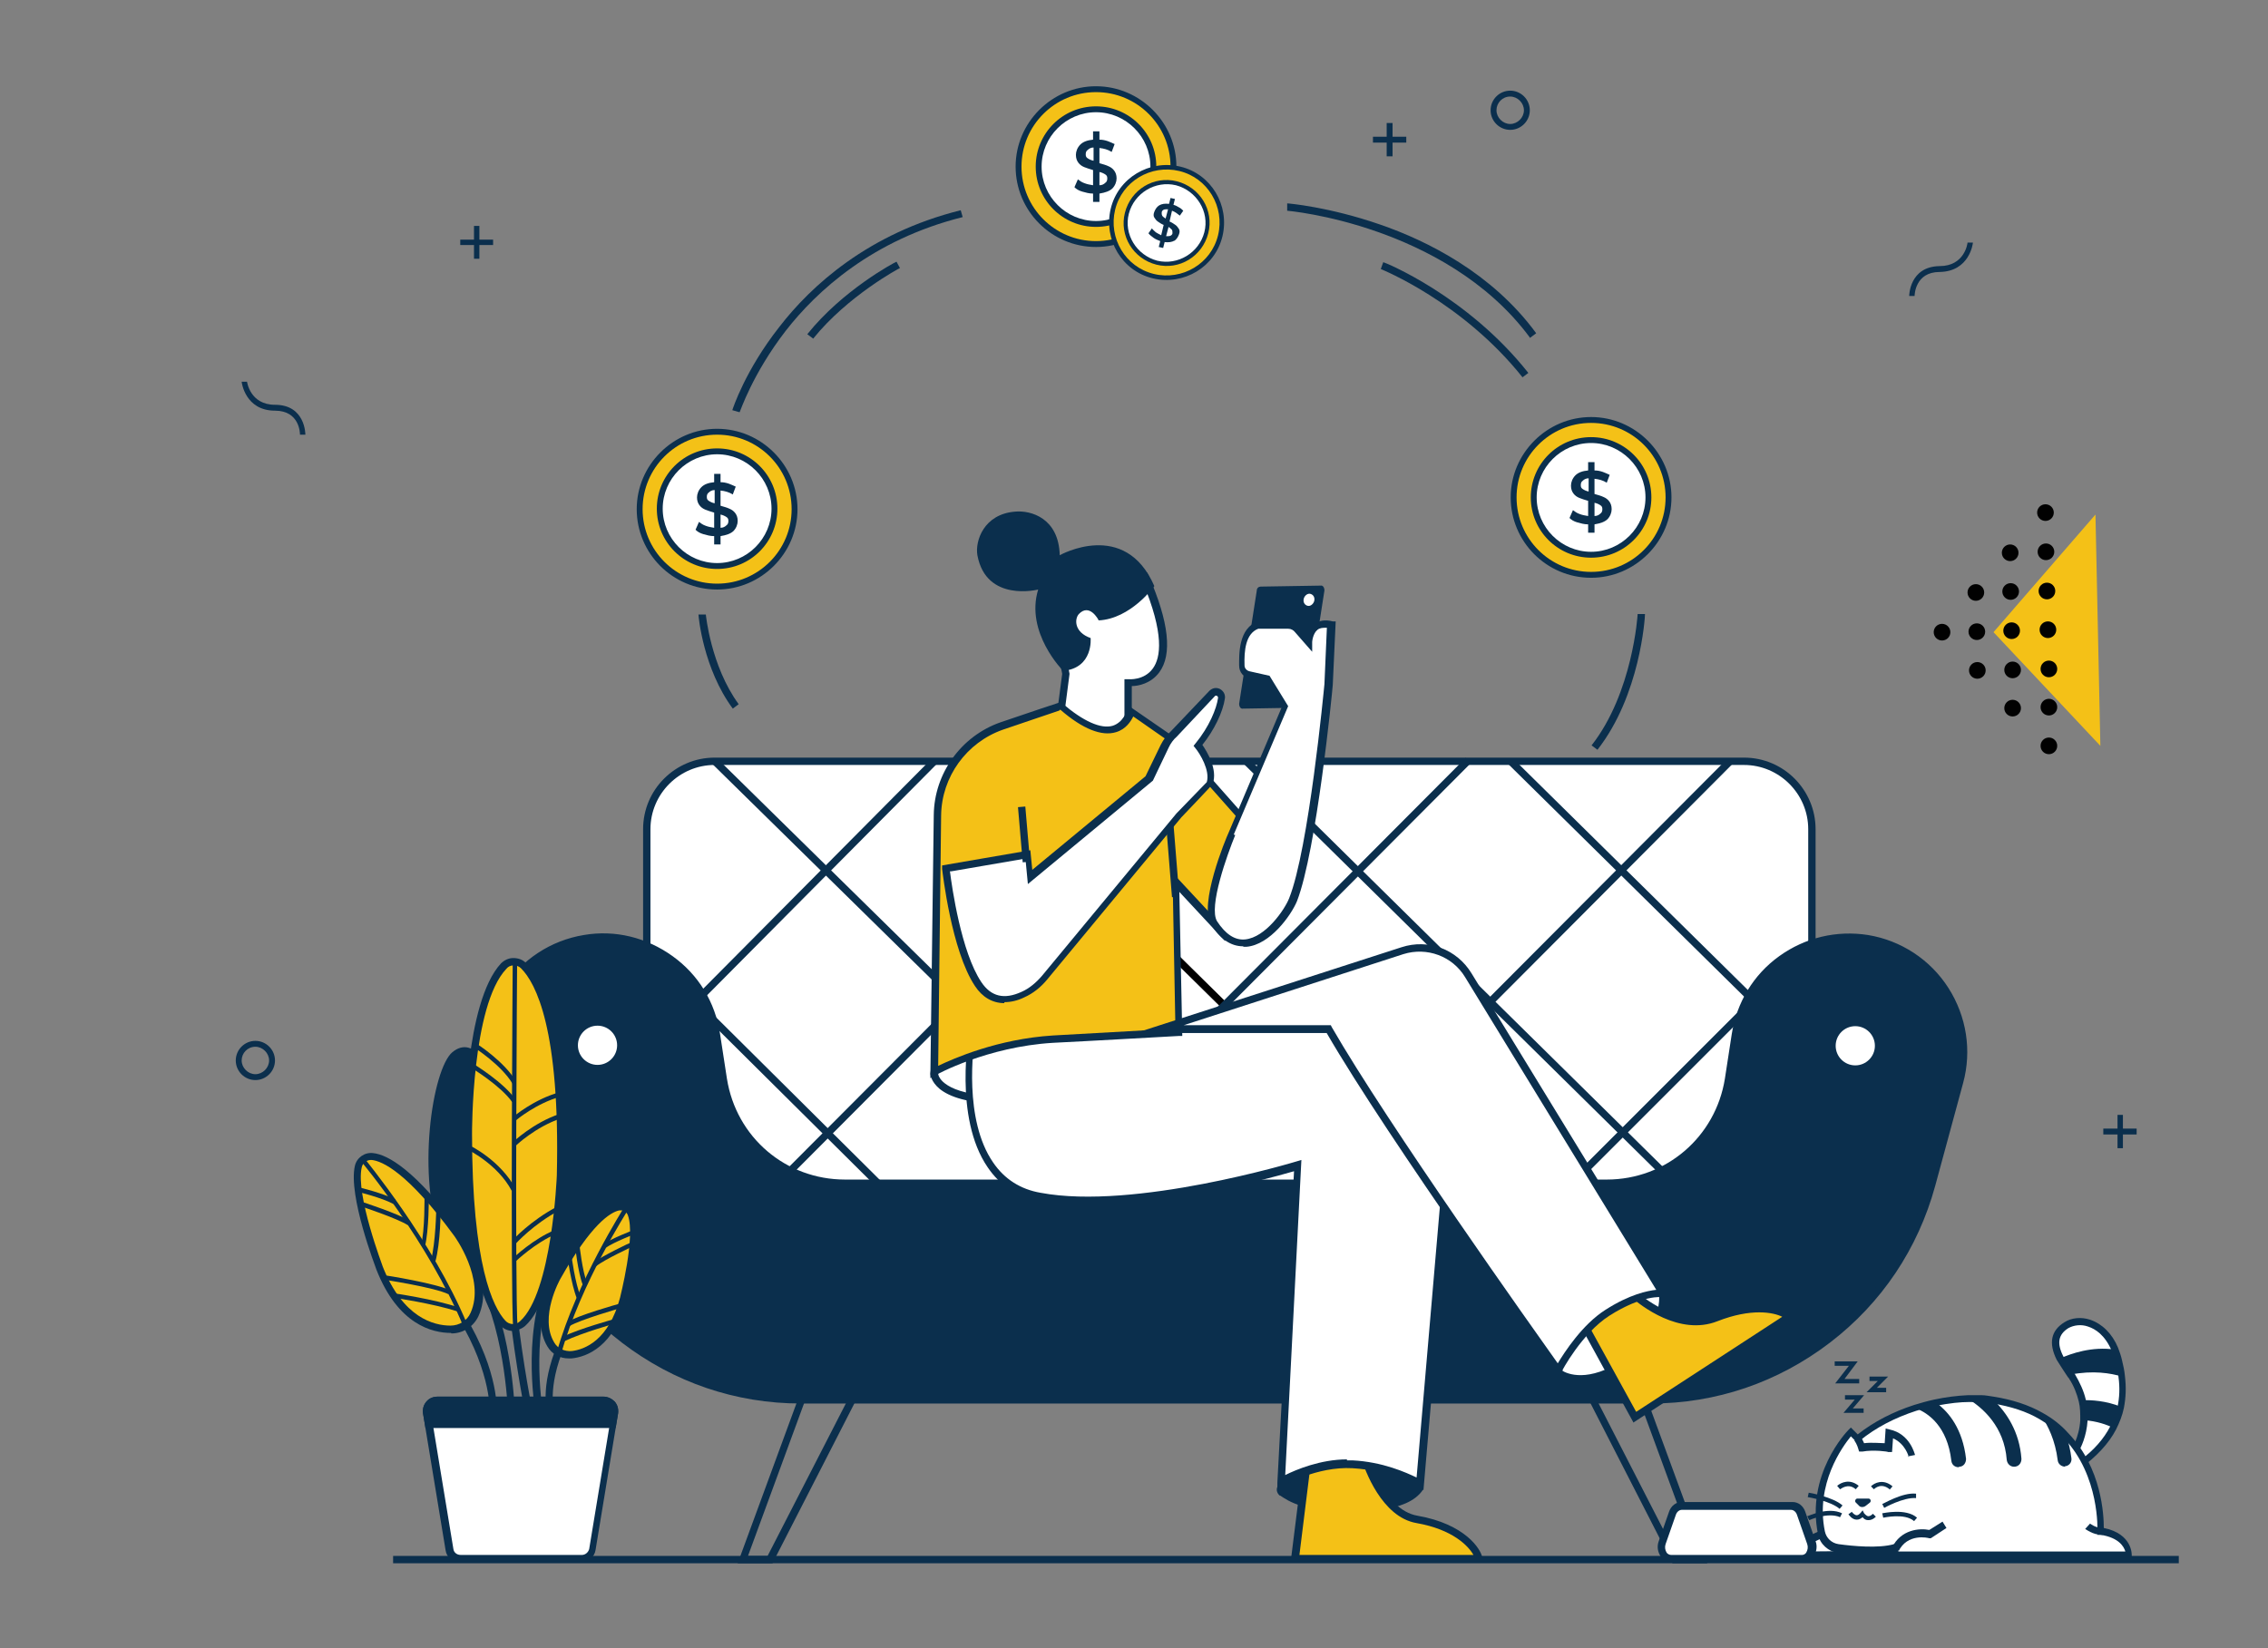 <?xml version="1.0" encoding="UTF-8"?> <svg xmlns="http://www.w3.org/2000/svg" id="Layer_1" data-name="Layer 1" viewBox="0 0 462.7 336.3"><rect x="0" y="0" width="462.7" height="336.3" fill="#808080" stroke="none"/><g id="Enviroment"><polygon points="324.5 251 321.7 251 321.7 248.2 320.6 248.2 320.6 251 317.8 251 317.8 252.1 320.6 252.1 320.6 254.9 321.7 254.9 321.7 252.1 324.5 252.1 324.5 251" style="fill: #0b2f4d;"></polygon><polygon points="132.9 221.8 132.9 219 131.8 219 131.8 221.8 129 221.8 129 223 131.8 223 131.8 225.8 132.9 225.8 132.9 223 135.7 223 135.7 221.8 132.9 221.8" style="fill: #0b2f4d;"></polygon><polygon points="100.6 48.9 97.8 48.9 97.8 46.1 96.7 46.1 96.7 48.9 93.9 48.9 93.9 50 96.7 50 96.7 52.8 97.8 52.8 97.8 50 100.6 50 100.6 48.9" style="fill: #0b2f4d;"></polygon><path d="m150.7,241.6c-2.2,0-4-1.8-4-4s1.8-4,4-4,4,1.8,4,4-1.8,4-4,4Zm0-6.8c-1.6,0-2.8,1.3-2.8,2.8s1.3,2.8,2.8,2.8,2.8-1.3,2.8-2.8-1.3-2.8-2.8-2.8Z" style="fill: #0b2f4d;"></path><polygon points="286.9 27.9 284.1 27.9 284.1 25.1 282.9 25.1 282.9 27.9 280.1 27.9 280.1 29.1 282.9 29.1 282.9 31.9 284.1 31.9 284.1 29.1 286.9 29.1 286.9 27.9" style="fill: #0b2f4d;"></polygon><polygon points="435.9 230.3 433.1 230.3 433.1 227.5 432 227.5 432 230.3 429.1 230.3 429.1 231.5 432 231.5 432 234.3 433.1 234.3 433.1 231.5 435.9 231.5 435.9 230.3" style="fill: #0b2f4d;"></polygon><path d="m308.1,26.5c-2.2,0-4-1.8-4-4s1.8-4,4-4,4,1.8,4,4-1.8,4-4,4Zm0-6.8c-1.6,0-2.8,1.3-2.8,2.8s1.3,2.8,2.8,2.8,2.8-1.3,2.8-2.8-1.3-2.8-2.8-2.8Z" style="fill: #0b2f4d;"></path><path d="m52.1,220.4c-2.2,0-4-1.8-4-4s1.8-4,4-4,4,1.8,4,4-1.8,4-4,4Zm0-6.8c-1.6,0-2.8,1.3-2.8,2.8s1.3,2.8,2.8,2.8,2.8-1.3,2.8-2.8-1.3-2.8-2.8-2.8Z" style="fill: #0b2f4d;"></path><path d="m389.5,60.4c0,0,0-6,6.2-6.1,5.1,0,5.7-4.6,5.7-4.8h1.1c0,.2-.7,5.9-6.8,6-5,0-5.1,4.7-5.1,4.9h-1.1Z" style="fill: #0b2f4d;"></path><path d="m62.3,88.7h-1.1s.6,0,.6,0h-.6c0-.2,0-4.9-5.1-4.9-6.1,0-6.8-5.8-6.8-5.9h1.1c0,0,.6,4.7,5.7,4.7,6.2,0,6.2,6,6.2,6.1Z" style="fill: #0b2f4d;"></path></g><g id="Element"><polygon points="428.5 152.2 427.5 105 406.7 129 428.5 152.2" style="fill: #f4c117;"></polygon><g><circle cx="410.6" cy="144.5" r="1.7" style="fill: #010101;"></circle><circle cx="410.6" cy="136.7" r="1.7" style="fill: #010101;"></circle><circle cx="410.4" cy="128.7" r="1.7" style="fill: #010101;"></circle><circle cx="410.2" cy="120.7" r="1.7" style="fill: #010101;"></circle><circle cx="403.4" cy="136.8" r="1.7" style="fill: #010101;"></circle><circle cx="403.3" cy="128.9" r="1.7" style="fill: #010101;"></circle><circle cx="396.2" cy="129" r="1.7" style="fill: #010101;"></circle><circle cx="403.1" cy="120.9" r="1.7" style="fill: #010101;"></circle><circle cx="410.1" cy="112.8" r="1.7" style="fill: #010101;"></circle><circle cx="418" cy="144.3" r="1.7" style="fill: #010101;"></circle><circle cx="418" cy="152.2" r="1.7" style="fill: #010101;"></circle><circle cx="418" cy="136.5" r="1.7" style="fill: #010101;"></circle><circle cx="417.8" cy="128.5" r="1.7" style="fill: #010101;"></circle><circle cx="417.6" cy="120.6" r="1.7" style="fill: #010101;"></circle><circle cx="417.4" cy="112.6" r="1.7" style="fill: #010101;"></circle><circle cx="417.3" cy="104.6" r="1.7" style="fill: #010101;"></circle></g></g><g id="Coin"><g><circle cx="223.6" cy="34" r="15.8" style="fill: #f4c117;"></circle><path d="m223.6,50.4c-9.1,0-16.4-7.4-16.4-16.4s7.4-16.4,16.4-16.4,16.4,7.4,16.4,16.4-7.4,16.4-16.4,16.4Zm0-31.6c-8.4,0-15.2,6.8-15.2,15.2s6.8,15.2,15.2,15.2,15.2-6.8,15.2-15.2-6.8-15.2-15.2-15.2Z" style="fill: #0b2f4d;"></path></g><g><circle cx="223.6" cy="34" r="11.7" style="fill: #fff;"></circle><path d="m223.6,46.3c-6.8,0-12.3-5.5-12.3-12.3s5.5-12.3,12.3-12.3,12.3,5.5,12.3,12.3-5.5,12.3-12.3,12.3Zm0-23.4c-6.1,0-11.1,5-11.1,11.1s5,11.1,11.1,11.1,11.1-5,11.1-11.1-5-11.1-11.1-11.1Z" style="fill: #0b2f4d;"></path></g><path d="m227,38.4c-.6.6-1.5.9-2.7,1.1v1.7h-1.3v-1.7c-.8,0-1.5-.2-2.2-.4-.7-.2-1.2-.5-1.6-.9l.7-1.6c.4.3.8.6,1.4.8.5.2,1.1.3,1.7.4v-3.1c-.7-.2-1.3-.4-1.8-.6-.5-.2-.9-.5-1.2-.9-.3-.4-.5-.9-.5-1.6s.3-1.5.9-2.1c.6-.6,1.5-.9,2.6-1v-1.7h1.3v1.7c.6,0,1.1.1,1.7.3.5.2,1,.4,1.4.6l-.6,1.6c-.8-.5-1.6-.7-2.5-.8v3.1c.7.2,1.4.4,1.8.6.5.2.9.5,1.2.9.3.4.5.9.5,1.6s-.3,1.5-.9,2.1Zm-5.1-6.1c.3.2.7.4,1.2.5v-2.7c-.5,0-.9.2-1.2.5-.3.2-.4.5-.4.9s.1.6.4.8Zm3.6,5c.3-.2.4-.5.4-.9s-.1-.6-.4-.8c-.3-.2-.7-.4-1.2-.5v2.7c.5,0,.9-.2,1.2-.5Z" style="fill: #0b2f4d;"></path></g><g id="Coin-2" data-name="Coin"><g><circle cx="146.3" cy="103.8" r="15.8" style="fill: #f4c117;"></circle><path d="m146.3,120.3c-9.1,0-16.4-7.4-16.4-16.4s7.4-16.4,16.4-16.4,16.4,7.4,16.4,16.4-7.4,16.4-16.4,16.4Zm0-31.6c-8.4,0-15.2,6.8-15.2,15.2s6.8,15.2,15.2,15.2,15.2-6.8,15.2-15.2-6.8-15.2-15.2-15.2Z" style="fill: #0b2f4d;"></path></g><g><circle cx="146.3" cy="103.8" r="11.7" style="fill: #fff;"></circle><path d="m146.3,116.1c-6.8,0-12.3-5.5-12.3-12.3s5.5-12.3,12.3-12.3,12.3,5.5,12.3,12.3-5.5,12.3-12.3,12.3Zm0-23.4c-6.1,0-11.1,5-11.1,11.1s5,11.1,11.1,11.1,11.1-5,11.1-11.1-5-11.1-11.1-11.1Z" style="fill: #0b2f4d;"></path></g><path d="m149.7,108.3c-.6.6-1.5.9-2.7,1.1v1.7h-1.3v-1.7c-.8,0-1.5-.2-2.2-.4-.7-.2-1.2-.5-1.6-.9l.7-1.6c.4.3.8.6,1.4.8.5.2,1.1.3,1.7.4v-3.1c-.7-.2-1.3-.4-1.8-.6-.5-.2-.9-.5-1.2-.9-.3-.4-.5-.9-.5-1.6s.3-1.5.9-2.1c.6-.6,1.5-.9,2.6-1v-1.7h1.3v1.7c.6,0,1.1.1,1.7.3.5.2,1,.4,1.4.6l-.6,1.6c-.8-.5-1.6-.7-2.5-.8v3.1c.7.2,1.4.4,1.8.6.5.2.9.5,1.2.9.3.4.5.9.5,1.6s-.3,1.5-.9,2.1Zm-5.1-6.1c.3.2.7.4,1.2.5v-2.7c-.5,0-.9.2-1.2.5-.3.2-.4.5-.4.9s.1.6.4.8Zm3.6,5c.3-.2.4-.5.4-.9s-.1-.6-.4-.8c-.3-.2-.7-.4-1.2-.5v2.7c.5,0,.9-.2,1.2-.5Z" style="fill: #0b2f4d;"></path></g><g id="Coin-3" data-name="Coin"><g><circle cx="324.6" cy="101.5" r="15.8" style="fill: #f4c117;"></circle><path d="m324.6,117.9c-9.1,0-16.4-7.4-16.4-16.4s7.4-16.4,16.4-16.4,16.4,7.4,16.4,16.4-7.4,16.4-16.4,16.4Zm0-31.6c-8.4,0-15.2,6.8-15.2,15.2s6.8,15.2,15.2,15.2,15.2-6.8,15.2-15.2-6.8-15.2-15.2-15.2Z" style="fill: #0b2f4d;"></path></g><g><circle cx="324.6" cy="101.5" r="11.7" style="fill: #fff;"></circle><path d="m324.6,113.8c-6.8,0-12.3-5.5-12.3-12.3s5.5-12.3,12.3-12.3,12.3,5.5,12.3,12.3-5.5,12.3-12.3,12.3Zm0-23.4c-6.1,0-11.1,5-11.1,11.1s5,11.1,11.1,11.1,11.1-5,11.1-11.1-5-11.1-11.1-11.1Z" style="fill: #0b2f4d;"></path></g><path d="m328,105.9c-.6.6-1.5.9-2.7,1.1v1.7h-1.3v-1.7c-.8,0-1.5-.2-2.2-.4-.7-.2-1.2-.5-1.6-.9l.7-1.6c.4.3.8.6,1.4.8.5.2,1.1.3,1.7.4v-3.1c-.7-.2-1.3-.4-1.8-.6-.5-.2-.9-.5-1.2-.9-.3-.4-.5-.9-.5-1.6s.3-1.5.9-2.1c.6-.6,1.5-.9,2.6-1v-1.7h1.3v1.7c.6,0,1.1.1,1.7.3.5.2,1,.4,1.4.6l-.6,1.6c-.8-.5-1.6-.7-2.5-.8v3.1c.7.2,1.4.4,1.8.6.5.2.9.5,1.2.9.3.4.5.9.5,1.6s-.3,1.5-.9,2.1Zm-5.1-6.1c.3.2.7.4,1.2.5v-2.7c-.5,0-.9.2-1.2.5-.3.2-.4.5-.4.9s.1.6.4.8Zm3.6,5c.3-.2.4-.5.4-.9s-.1-.6-.4-.8c-.3-.2-.7-.4-1.2-.5v2.7c.5,0,.9-.2,1.2-.5Z" style="fill: #0b2f4d;"></path></g><g id="Coin-4" data-name="Coin"><g><circle cx="238" cy="45.4" r="11.3" style="fill: #f4c117;"></circle><path d="m235.2,56.8c-6.3-1.5-10.1-7.9-8.6-14.2s7.9-10.1,14.2-8.6c6.3,1.5,10.1,7.9,8.6,14.2s-7.9,10.1-14.2,8.6Zm5.4-21.9c-5.8-1.4-11.7,2.1-13.1,7.9s2.1,11.7,7.9,13.1,11.7-2.1,13.1-7.9-2.1-11.7-7.9-13.1Z" style="fill: #0b2f4d;"></path></g><g><circle cx="238" cy="45.4" r="8.3" style="fill: #fff;"></circle><path d="m235.9,54c-4.7-1.2-7.6-5.9-6.4-10.6s5.9-7.6,10.6-6.4,7.6,5.9,6.4,10.6-5.9,7.6-10.6,6.4Zm4-16.2c-4.2-1-8.5,1.6-9.6,5.8s1.6,8.5,5.8,9.6c4.2,1,8.5-1.6,9.6-5.8s-1.6-8.5-5.8-9.6Z" style="fill: #0b2f4d;"></path></g><path d="m239.6,49.1c-.5.3-1.2.4-2,.3l-.3,1.2-.9-.2.3-1.2c-.5-.2-1-.4-1.4-.7-.4-.3-.8-.6-1-.9l.7-1c.2.3.5.5.8.8.3.2.7.4,1.1.6l.5-2.1c-.5-.2-.9-.5-1.2-.7-.3-.2-.5-.5-.7-.8-.2-.3-.2-.7,0-1.2s.5-1,1-1.3c.5-.3,1.2-.4,2-.3l.3-1.2.9.2-.3,1.2c.4.1.8.3,1.1.5.4.2.6.4.9.7l-.7,1c-.5-.4-1-.8-1.6-1l-.5,2.2c.5.2.9.5,1.2.7.3.2.5.5.7.8.2.3.2.7,0,1.2s-.5,1-1,1.3Zm-2.5-5.1c.1.2.4.4.7.6l.5-1.9c-.4,0-.7,0-.9.1-.2.1-.4.3-.4.6s0,.4.1.6Zm1.7,4.1c.2-.1.4-.3.4-.5s0-.5-.1-.7c-.2-.2-.4-.4-.7-.6l-.5,1.9c.4,0,.7,0,.9-.1Z" style="fill: #0b2f4d;"></path></g><g id="Sofa"><path d="m157.5,319h-7l13.7-37.3h12.5l-19.1,37.3Zm-4.9-1.5h4l17.6-34.3h-9l-12.6,34.3Z" style="fill: #0b2f4d;"></path><path d="m348.2,319h-7l-.2-.4-18.9-36.9h12.5l13.7,37.3Zm-6.1-1.5h4l-12.6-34.3h-9l17.6,34.3Z" style="fill: #0b2f4d;"></path><g><path d="m132,245.8v-76.6c0-7.7,6.2-13.9,13.9-13.9h210c7.7,0,13.9,6.2,13.9,13.9v76.6h-237.7Z" style="fill: #fff;"></path><path d="m370.4,246.6h-239.2v-77.4c0-8.1,6.6-14.6,14.6-14.6h210c8.1,0,14.6,6.6,14.6,14.6v77.4Zm-237.7-1.5h236.2v-75.9c0-7.2-5.9-13.1-13.1-13.1h-210c-7.2,0-13.1,5.9-13.1,13.1v75.9Z" style="fill: #0b2f4d;"></path></g><rect x="191.1" y="136.2" width="1.5" height="129" transform="translate(-85.8 196.7) rotate(-45.5)" style="fill: #0b2f4d;"></rect><rect x="157.1" y="184.2" width="1.5" height="72.4" transform="translate(-109.8 177) rotate(-45.2)" style="fill: #0b2f4d;"></rect><rect x="244.3" y="136" width="1.5" height="129.2" transform="translate(-69.9 234.1) rotate(-45.4)" style="fill: #010101;"></rect><rect x="299.4" y="136.3" width="1.5" height="128.8" transform="translate(-53.6 273.3) rotate(-45.4)" style="fill: #0b2f4d;"></rect><rect x="338.2" y="142.3" width="1.5" height="86.8" transform="translate(-31.2 296.7) rotate(-45.4)" style="fill: #0b2f4d;"></rect><rect x="243.9" y="200" width="127.7" height="1.5" transform="translate(-51.7 277) rotate(-45.1)" style="fill: #0b2f4d;"></rect><rect x="190.3" y="199.8" width="128.2" height="1.5" transform="translate(-67.3 239.2) rotate(-45.1)" style="fill: #0b2f4d;"></rect><rect x="135.5" y="200" width="127.7" height="1.5" transform="translate(-83.6 200.2) rotate(-45.1)" style="fill: #0b2f4d;"></rect><rect x="119.9" y="184.2" width="83" height="1.5" transform="translate(-83.5 168.9) rotate(-45.2)" style="fill: #0b2f4d;"></rect><rect x="305" y="218.4" width="76" height="1.5" transform="translate(-54.5 306.7) rotate(-45)" style="fill: #0b2f4d;"></rect><g><path d="m380.9,191.5h0c-12.9-2.1-25,6.7-27,19.5l-1.4,9.1c-1.9,12.2-12.4,21.3-24.8,21.3h-155.4c-12.4,0-22.9-9-24.8-21.3l-1.4-9.1c-2-12.9-14.1-21.6-27-19.5h0c-13.7,2.3-22.5,15.9-18.8,29.3l5.7,21c7,25.8,30.5,43.8,57.3,43.8h173.3c26.8,0,50.3-17.9,57.3-43.8l5.7-21c3.7-13.4-5.1-27-18.8-29.3Z" style="fill: #0b2f4d;"></path><path d="m336.7,286.4h-173.3c-13.3,0-25.9-4.3-36.5-12.4-10.6-8.1-18-19.1-21.5-32l-5.7-21c-1.8-6.6-.7-13.7,3-19.4,3.7-5.8,9.7-9.7,16.4-10.8,6.4-1.1,12.8.5,18.1,4.3,5.3,3.8,8.7,9.4,9.7,15.9l1.4,9.1c1.9,12,12,20.6,24.1,20.6h155.4c12.1,0,22.2-8.7,24.1-20.6l1.4-9.1c1-6.4,4.4-12.1,9.7-15.9,5.3-3.8,11.7-5.3,18.1-4.3,6.7,1.1,12.7,5,16.4,10.8,3.7,5.8,4.8,12.8,3,19.4l-5.7,21c-3.5,12.8-10.9,23.9-21.5,32-10.6,8.1-23.2,12.4-36.5,12.4Zm-213.7-94.4c-1.2,0-2.5.1-3.7.3-6.3,1-11.9,4.7-15.4,10.1s-4.5,12-2.8,18.2l5.7,21c6.9,25.5,30.2,43.2,56.6,43.2h173.3c26.4,0,49.7-17.8,56.6-43.2l5.7-21c1.7-6.2.7-12.8-2.8-18.2-3.5-5.4-9.1-9.1-15.4-10.1h0c-6-1-12.1.4-17,4-4.9,3.6-8.2,8.9-9.1,14.9l-1.4,9.1c-.9,6.1-4.1,11.7-8.7,15.7-4.7,4-10.7,6.2-16.8,6.2h-155.4c-6.2,0-12.1-2.2-16.8-6.2-4.7-4-7.8-9.6-8.7-15.7l-1.4-9.1c-.9-6-4.2-11.3-9.1-14.9-3.9-2.8-8.5-4.3-13.3-4.3Z" style="fill: #0b2f4d;"></path></g><circle cx="121.9" cy="213.3" r="4" style="fill: #fff;"></circle><circle cx="378.5" cy="213.4" r="4" style="fill: #fff;"></circle></g><g id="Woman"><path d="m261.2,305.2c1.5,1,5.2,3.7,15.5,3,0,0,10.3.8,13.6-4.2v-8.5c0,0-26.6-.4-26.6-.4l-3.1,8.3c-.3.7,0,1.4.5,1.8Z" style="fill: #0b2f4d;"></path><g><path d="m317.9,280.1s4.7,3.8,13.8-2.1c3.3-2.2,7.8-8.8,7.4-13.8l-6.5-4.6-16.3,10.4,1.7,10.1Z" style="fill: #fff;"></path><path d="m322.4,282.1c-3.1,0-4.8-1.3-4.9-1.4l-.2-.2-1.8-10.8,17.1-11,7.2,5.1v.3c.5,5.4-4.2,12.2-7.7,14.4-4.1,2.7-7.4,3.5-9.8,3.5Zm-3.7-2.4c1,.6,5.2,2.6,12.7-2.3,3-2,7.2-8,7.1-12.7l-5.8-4.1-15.4,9.9,1.5,9.3Z" style="fill: #0b2f4d;"></path></g><g><g><path d="m230.2,155.2v-15.9s13.5,1.3,3.4-21.6l-18.8,6,2.7,13.8-2.2,16.9,14.9.9Z" style="fill: #fff;"></path><path d="m230.9,156l-16.5-.9,2.3-17.6-2.8-14.3,20.1-6.4.3.6c4.2,9.5,4.9,16.2,2.2,19.8-1.7,2.3-4.3,2.8-5.6,2.8v15.9Zm-14.8-2.3l13.3.8v-15.9s.8,0,.8,0c.1,0,3.2.3,5-2.2,1.6-2.2,2.4-7-2.1-17.7l-17.5,5.6,2.6,13.2-2.1,16.2Z" style="fill: #0b2f4d;"></path></g><path d="m224.1,126.5s-1.8-3.5-4-1.2c-.9,1-1,3.7,2.4,4.9,0,0,.6,6.1-5.6,6.7,0,0-7.8-7.8-5.1-16.6,0,0-10.6,2.7-12.4-7-.5-2.9,1.3-8.4,7.7-8.9,3.2-.3,8.9,1.3,9.1,8.9,0,0,13.3-7.5,19.3,6.3,0,0-4.8,6.7-11.4,7Z" style="fill: #0b2f4d;"></path></g><g><path d="m190.6,219.1s0,10.1,36.3,2.6c0,0,10.7-2.7,13.1-14.3l-48.3,4.5-1,7.1Z" style="fill: #fff;"></path><path d="m204.7,225.2c-7.3,0-11-1.4-13-3-1.8-1.5-1.9-3-1.9-3.1h0c0-.1,1.1-7.8,1.1-7.8l49.9-4.7-.2,1c-2.4,11.9-13.5,14.8-13.6,14.9h0c-9.8,2-17,2.8-22.3,2.8Zm-13.3-6.1c0,.2.2,1.1,1.4,2,2.6,2,10.4,4.7,33.9-.2.6-.2,9.7-2.7,12.3-12.7l-46.7,4.4-.9,6.5Z" style="fill: #0b2f4d;"></path></g><g><path d="m278.2,296.8s3.3,12.1,10.9,13.4c9.6,1.7,12.3,6.8,12.6,7.9h-37.5l2.6-20.9,11.4-.4Z" style="fill: #f4c117;"></path><path d="m302.6,318.8h-39.3l2.8-22.4,12.6-.5.2.6c0,.1,3.2,11.6,10.3,12.8,9.7,1.7,12.9,6.8,13.2,8.5l.2.9Zm-37.6-1.5h35.6c-1-1.8-4.2-5.2-11.6-6.5-7.1-1.2-10.6-10.9-11.3-13.3l-10.2.4-2.4,19.4Z" style="fill: #0b2f4d;"></path></g><g><path d="m332.8,263.7s8.9,8.4,17.2,5.1c9.1-3.6,14-1.1,14.9-.2l-31.4,20.5-11.2-20.5,10.6-4.9Z" style="fill: #f4c117;"></path><path d="m333.2,290.2l-12-21.9,11.8-5.4.4.3c0,0,6.1,5.7,12.6,5.7,1.3,0,2.5-.2,3.8-.7,9.3-3.6,14.6-1.2,15.7,0l.6.7-32.9,21.4Zm-9.9-21.2l10.5,19.1,29.8-19.4c-1.8-.9-6.3-1.8-13.2.9-7.8,3.1-15.8-3.3-17.6-4.9l-9.4,4.4Z" style="fill: #0b2f4d;"></path></g><g><path d="m198.4,210s-5.8,30.6,13.7,34.2c19.5,3.7,52.6-6.4,52.6-6.4l-3.3,64.6s7-4.1,14.5-3.7c7.9.4,13.8,4,13.8,4l7.9-92.6h-99.2Z" style="fill: #fff;"></path><path d="m290.3,304l-1-.6c0,0-5.8-3.4-13.4-3.8-7.2-.4-14,3.5-14.1,3.6l-1.2.7v-1.4c0,0,3.4-63.5,3.4-63.5-5.8,1.7-34.2,9.4-51.9,6.1-4.5-.8-8.1-3.2-10.6-6.9-7-10.2-3.8-27.5-3.7-28.2v-.6c.1,0,100.7.1,100.7.1v.8c0,0-8.1,93.8-8.1,93.8Zm-15.5-6c.4,0,.8,0,1.1,0,6.2.3,11,2.5,13.1,3.5l7.8-90.7h-97.8c-.5,3-2.4,17.7,3.6,26.4,2.3,3.4,5.6,5.5,9.7,6.2,19.1,3.6,51.9-6.3,52.2-6.4l1-.3-3.3,64.3c2.2-1.1,7.2-3.2,12.6-3.2Z" style="fill: #0b2f4d;"></path></g><g><path d="m216.3,144.2s-5.7,1.9-11.9,4c-7.8,2.7-13,10-13.1,18.2l-.7,52.4s10.4-5.8,24.2-6.7c6.3-.4,25.7-1.4,25.7-1.4l-.6-30.6,10.1,10.8,11.6-14.6-18.1-20.4c-1.4-2.2-3.2-4.1-5.4-5.5l-7.4-5.1s-2.4,9.4-14.4-1.1Z" style="fill: #f4c117;"></path><path d="m189.8,220l.7-53.7c.1-8.5,5.6-16.1,13.6-18.9,6.1-2.1,11.9-4,11.9-4h.4c0-.1.3.1.3.1,4.3,3.7,7.9,5.3,10.3,4.6,2.2-.7,2.9-3.1,2.9-3.1l.3-1,.9.6,7.4,5.1c2.3,1.4,4.2,3.4,5.6,5.7l18.4,20.8-12.6,15.8-9.3-10,.6,29.4h-.7c-.2,0-19.4,1.1-25.7,1.4-13.4.8-23.8,6.5-23.9,6.6l-1.1.6Zm26.3-75c-1.4.5-6.3,2.1-11.5,3.9-7.4,2.6-12.5,9.6-12.6,17.5l-.6,51.1c3.1-1.5,12.2-5.5,23.4-6.2,5.6-.3,21.4-1.2,25-1.4l-.6-31.8,10.8,11.6,10.7-13.5-17.7-20h0c-1.3-2.2-3.1-4-5.2-5.4l-6.6-4.6c-.5,1-1.5,2.6-3.5,3.2-2.9.9-6.8-.6-11.4-4.6Z" style="fill: #0b2f4d;"></path></g><g><path d="m299.6,199l39.7,65s-4.1-.8-11.4,3.9c-5.8,3.8-10,11.7-10,11.7,0,0-34.3-47.8-46.8-69.6h-34.3c0,0,49.3-16,49.3-16,5.1-1.7,10.7.4,13.5,5Z" style="fill: #fff;"></path><path d="m318,281l-.7-1c-.3-.5-34.1-47.5-46.7-69.3h-38.6c0,0,53.9-17.4,53.9-17.4,5.5-1.8,11.3.4,14.3,5.3l40.6,66.4-1.7-.3s-3.9-.6-10.8,3.8c-5.6,3.6-9.7,11.3-9.7,11.4l-.6,1.1Zm-46.5-71.8l.2.4c11.4,19.8,41.2,61.7,46.1,68.6,1.4-2.3,5-7.9,9.7-10.9,5-3.2,8.6-3.9,10.4-4.1l-39-63.8c-2.6-4.3-7.8-6.2-12.6-4.7l-44.8,14.5h30Z" style="fill: #0b2f4d;"></path></g><rect x="238.5" y="165.8" width="1.5" height="17.1" transform="translate(-13.3 19.9) rotate(-4.6)" style="fill: #0b2f4d;"></rect><path d="m269.4,119.5l-12.2.2c-.4,0-.8.3-.8.8l-3.6,23.1c0,.6.3,1.1.8,1l12.2-.2c.4,0,.8-.3.8-.8l3.6-23.1c0-.6-.3-1.1-.8-1Z" style="fill: #0b2f4d;"></path><g><path d="m251.3,170.1l10.9-25.9-3.5-5.6-3.7-.9c-.9-.2-1.6-1-1.7-1.9,0-2.6,0-7.2,3.4-8.3h6.2c.8,0,1.5.4,2,1l2.2,2.5s0-4.6,4.5-3.6l-.5,12.2s-3.2,33.6-7.3,43.9c-1.5,3.9-9.8,14.7-16.1,4.8-2.5-3.9,3.6-18.3,3.6-18.3Z" style="fill: #fff;"></path><path d="m253.6,193.1c-2.5,0-4.7-1.5-6.5-4.4-2.6-4.1,2.9-17.4,3.6-18.9h0s10.8-25.5,10.8-25.5l-3.1-5-3.4-.8c-1.3-.3-2.2-1.3-2.2-2.7,0-2.1-.2-7.7,3.9-9h.1s6.3,0,6.3,0c1,0,2,.5,2.6,1.3l1.1,1.3c.2-.7.6-1.5,1.3-2,1-.8,2.2-1,3.8-.6h.6c0,.1-.6,13-.6,13-.1,1.4-3.3,33.8-7.3,44.1-1.2,2.9-5.5,8.9-10.3,9.3-.2,0-.4,0-.6,0Zm-1.6-22.7c-1.6,3.9-5.5,14.7-3.7,17.6,1.7,2.6,3.6,3.9,5.7,3.7,4.2-.4,8.1-6.1,9-8.4,4-10,7.1-42.7,7.2-43.7l.5-11.5c-.8,0-1.4,0-1.9.4-1,.8-1.1,2.5-1.1,2.5v2s-3.5-4-3.5-4c-.3-.4-.8-.7-1.4-.7h-6.1c-2.6,1-2.9,4.5-2.8,7.5,0,.6.5,1.1,1.1,1.2h0s4,.9,4,.9l3.8,6.2-11.1,26.2h0Z" style="fill: #0b2f4d;"></path></g><path d="m266,122.1c-.2.7.1,1.3.7,1.5.6.2,1.2-.3,1.4-.9.2-.7-.1-1.3-.7-1.5-.6-.2-1.2.3-1.4.9Z" style="fill: #fff;"></path><g><path d="m192.9,177.1l16.6-2.8.4,4.6,24.3-20.1,3.2-6.5c.5-1,1.2-2,1.8-2.5l7.9-8.3c.7-.8,2.1-.2,1.9.9-.4,2.5-2.1,6.3-4.8,9.6,0,0,3.6,4.5,2.4,7.8l-6.3,6.6-27.3,33.1c-1.2,1.5-2.7,2.7-4.4,3.5-2.7,1.3-6.4,1.9-9.2-2.2-4.8-7.2-6.6-23.6-6.6-23.6Z" style="fill: #fff;"></path><path d="m204.9,204.7c-2.4,0-4.5-1.2-6-3.5-4.8-7.2-6.6-23.2-6.7-23.9v-.7c0,0,18-3.1,18-3.1l.4,4,23.1-19.1,3.1-6.4c.5-1,1.3-2.1,2-2.7l7.9-8.3c.6-.6,1.4-.8,2.2-.4.7.4,1.1,1.1,1,1.9-.4,2.8-2.2,6.5-4.6,9.5.9,1.3,3.2,5,2.1,8h0c0,.1-6.4,6.8-6.4,6.8l-27.3,33c-1.3,1.6-2.9,2.9-4.7,3.7-1.4.7-2.8,1-4.1,1Zm-11.1-26.9c.4,3.2,2.3,16.5,6.4,22.6,2,3,4.7,3.6,8.2,2,1.6-.7,3-1.9,4.2-3.3l27.4-33.1,6.2-6.4c.7-2.4-1.4-5.8-2.3-6.9l-.4-.5.4-.5c2.8-3.4,4.3-7.1,4.6-9.3,0-.2-.1-.3-.2-.4,0,0-.3-.1-.4,0l-7.9,8.4h0c-.5.4-1.2,1.3-1.6,2.2l-3.2,6.7-25.5,21.1-.5-5.2-15.1,2.6Z" style="fill: #0b2f4d;"></path></g><rect x="208.3" y="164.4" width="1.5" height="11.3" transform="translate(-13.9 18.7) rotate(-4.9)" style="fill: #0b2f4d;"></rect></g><g id="Plant"><path d="m103.6,287.8c0-.2-.7-18.2-7.2-28l1.2-.8c6.7,10.1,7.4,28,7.4,28.8h-1.5Z" style="fill: #0b2f4d;"></path><g><path d="m129.7,214.4c1.3-.4,2.9.2,3.6,1.4,1.9,3.1,3.8,11.4-5,31.5,0,0-7.4,16-15,17.7-1.3.3-2.9-.4-3.5-1.6-1.6-2.9-3-10.4,4.3-28.5,0,0,7-17.8,15.6-20.6Z" style="fill: #0b2f4d;"></path><path d="m112.6,265.8c-1.4,0-2.9-.8-3.5-2-1.6-2.9-3.1-10.6,4.3-29.2.3-.7,7.2-18.2,16-21l.2.7-.2-.7c1.6-.5,3.6.3,4.5,1.7,2,3.3,3.9,11.8-4.9,32.2-.3.7-7.6,16.4-15.5,18.2-.3,0-.5,0-.8,0Zm17.2-50.7c-8.1,2.6-15,19.9-15.1,20.1-7.2,18-5.8,25.2-4.4,27.9.5.9,1.7,1.4,2.7,1.2,7.2-1.6,14.4-17.2,14.5-17.3,8.6-19.8,6.8-27.8,5-30.8-.5-.9-1.8-1.4-2.7-1.1h0Z" style="fill: #0b2f4d;"></path></g><path d="m101.4,287.7h-1.5c0,0,.7,0,.7,0h-.7c0-.1.2-9-7.8-20.9l1.2-.8c8.3,12.3,8.1,21.4,8,21.8Z" style="fill: #0b2f4d;"></path><path d="m107.1,288c0,0-1.7-7.8-3.4-22.3l1.5-.2c1.7,14.5,3.4,22.1,3.4,22.2l-1.5.3Z" style="fill: #0b2f4d;"></path><g><path d="m99.3,218.8s-2.8-6.8-6.6-3.6c-3.8,3.2-7.2,25.1-1.9,38.3,5.3,13.2,9.1,8.7,9.1,8.7,0,0,4.1-15.7-.6-43.4Z" style="fill: #0b2f4d;"></path><path d="m98.2,263.7c-.2,0-.3,0-.5,0-2.5-.4-5.1-3.7-7.5-9.9-5.4-13.6-2-35.7,2.1-39.1,1.1-.9,2.2-1.2,3.3-.9,2.7.7,4.4,4.6,4.5,4.8h0c0,0,0,.2,0,.2,4.7,27.6.6,43.5.6,43.7v.2s-.1.1-.1.1c0,0-.9,1-2.3,1Zm-3.4-48.6c-.5,0-1,.2-1.6.7-1.5,1.3-3.4,6.8-4.1,14.9-.8,8.6.1,16.8,2.4,22.5,2.9,7.3,5.2,8.7,6.3,8.9.7.1,1.1-.2,1.3-.4.4-1.9,3.7-17.2-.6-42.8-.4-1-1.8-3.5-3.4-3.9-.1,0-.3,0-.4,0Z" style="fill: #0b2f4d;"></path></g><g><path d="m73.1,238c.3-1.3,1.5-2.2,2.9-2.1,2.6.3,8,2.9,17.3,15.7,0,0,6.8,9.2,3.5,16.6-.9,1.9-2.8,3.1-4.9,3.1-3.8,0-10.3-1.8-14.5-12.5,0,0-5.8-14.9-4.4-20.8Z" style="fill: #f4c117;"></path><path d="m92,272s0,0,0,0c-3.8,0-10.8-1.7-15.2-12.9-.2-.6-5.8-15.1-4.4-21.2.4-1.7,2-2.8,3.7-2.6,3,.3,8.6,3.4,17.9,16,.3.4,7.1,9.6,3.6,17.3-1,2.1-3.1,3.5-5.5,3.5Zm-16.3-35.3c-.9,0-1.7.6-1.9,1.5h0c-1.3,5.6,4.3,20.2,4.3,20.3,4.1,10.4,10.4,12,13.8,12,0,0,0,0,0,0,1.8,0,3.4-1,4.1-2.6,3.1-6.9-3.3-15.7-3.4-15.8-9.4-12.8-14.6-15.2-16.8-15.4,0,0-.1,0-.2,0Z" style="fill: #0b2f4d;"></path></g><g><path d="m102.8,197.1c1.1-1.2,3-1.2,4.1,0,3.1,3,8.2,12.6,7.6,42.7,0,0-.9,24.2-7.8,30.3-1.2,1.1-3,1-4.1-.2-2.7-2.9-7-11.7-7-38.6,0,0-.2-26.3,7.2-34.2Z" style="fill: #f4c117;"></path><path d="m104.7,271.6c-1,0-2-.4-2.7-1.2-2.7-2.9-7.2-11.8-7.2-39.1,0-1.1,0-26.7,7.4-34.7h0c.7-.7,1.6-1.1,2.5-1.1,1,0,1.9.3,2.6,1,3.2,3.1,8.4,12.9,7.8,43.3,0,1-1,24.6-8,30.8-.7.6-1.6.9-2.4.9Zm.1-74.6s0,0,0,0c-.6,0-1.1.2-1.5.7h0c-7.1,7.5-7,33.4-7,33.7,0,26.8,4.3,35.4,6.8,38.1.8.9,2.2.9,3,.1,6.5-5.8,7.5-29.5,7.5-29.8.7-29.8-4.3-39.2-7.3-42.2-.4-.4-.9-.6-1.5-.6Z" style="fill: #0b2f4d;"></path></g><path d="m94.5,270.6c-7-17-20.7-33.5-20.9-33.7l.7-.6c.1.2,13.9,16.8,21,33.9l-.8.3Z" style="fill: #0b2f4d;"></path><path d="m93.3,267.6c-4.9-1.6-13-2.8-13.1-2.8v-.9c.2,0,8.4,1.2,13.4,2.9l-.3.8Z" style="fill: #0b2f4d;"></path><path d="m91.5,264.1c-2.8-1.4-13.3-3-13.4-3v-.9c.6,0,10.8,1.7,13.8,3.1l-.4.8Z" style="fill: #0b2f4d;"></path><path d="m83.2,250c-2.2-1.4-9.7-3.9-9.8-3.9l.3-.9c.3.1,7.7,2.5,10,4l-.5.8Z" style="fill: #0b2f4d;"></path><path d="m80.3,245.7c-2.4-1.3-7.3-2.5-7.3-2.5l.2-.9c.2,0,5,1.2,7.5,2.5l-.4.8Z" style="fill: #0b2f4d;"></path><path d="m86.8,254.3l-.9-.2c.8-3,.7-10,.7-10.1h.9c0,.3,0,7.2-.8,10.3Z" style="fill: #0b2f4d;"></path><path d="m88.8,257.5l-.9-.2c1-3.7,1.1-10.6,1.1-10.7h.9c0,.3,0,7-1.1,10.9Z" style="fill: #0b2f4d;"></path><path d="m111.6,288.1c0-.2-1.7-6,3.1-15.9l1.3.7c-4.5,9.3-3,14.8-3,14.8l-1.4.4Z" style="fill: #0b2f4d;"></path><g><path d="m128.6,247.7c-.4-1-1.4-1.7-2.5-1.4-2.1.5-6.2,3.2-12.5,14.4,0,0-4.6,8.1-1.2,13.7.9,1.4,2.5,2.2,4.2,2,3.1-.4,8.2-2.4,10.5-11.5,0,0,3.2-12.6,1.5-17.2Z" style="fill: #f4c117;"></path><path d="m116,277.2c-1.8,0-3.4-.9-4.3-2.4-3.6-5.9,1-14.1,1.2-14.5,6.3-11.2,10.6-14.2,13-14.7,1.4-.3,2.9.5,3.4,1.9h0c1.8,4.8-1.4,17.2-1.5,17.7-2.5,9.6-8.1,11.7-11.2,12-.2,0-.4,0-.6,0Zm10.6-30.2c-.1,0-.2,0-.3,0-1.8.4-5.7,2.8-12,14,0,0-4.4,7.8-1.2,13,.7,1.2,2.1,1.8,3.5,1.7,2.7-.3,7.6-2.2,9.9-10.9,0-.1,3.2-12.4,1.6-16.8h0c-.2-.6-.8-1-1.3-1Z" style="fill: #0b2f4d;"></path></g><path d="m114.5,276.1l-.9-.2c4.1-14.5,13.7-29.4,13.7-29.5l.8.5c0,.1-9.6,14.9-13.6,29.3Z" style="fill: #0b2f4d;"></path><path d="m115.1,273.6l-.4-.8c3.9-1.8,10.2-3.5,10.5-3.6l.2.9c0,0-6.5,1.8-10.3,3.6Z" style="fill: #0b2f4d;"></path><path d="m116.2,270.6l-.5-.8c2.2-1.4,10.4-3.7,10.8-3.8l.2.9c0,0-8.4,2.4-10.5,3.7Z" style="fill: #0b2f4d;"></path><path d="m121.6,258.4l-.6-.7c1.8-1.4,7.5-4.1,7.8-4.2l.4.8c0,0-5.9,2.7-7.6,4.1Z" style="fill: #0b2f4d;"></path><path d="m123.6,254.6l-.5-.7c1.9-1.3,5.7-2.7,5.9-2.8l.3.8s-3.9,1.5-5.7,2.7Z" style="fill: #0b2f4d;"></path><path d="m118.9,262.2c-1-2.5-1.6-8.1-1.6-8.3h.9s.6,5.6,1.6,8l-.8.3Z" style="fill: #0b2f4d;"></path><path d="m117.7,265c-1.2-3-1.9-8.5-2-8.7h.9c0,0,.7,5.5,1.9,8.4l-.8.3Z" style="fill: #0b2f4d;"></path><path d="m104.7,271.3c-.6-9.1-.1-74.4-.1-75.1h.9c0,.7-.5,65.9.1,75h-.9Z" style="fill: #0b2f4d;"></path><path d="m104.6,221.2c-2.3-3.9-7.9-7.5-8-7.5l.5-.8c.2.1,5.8,3.7,8.2,7.8l-.8.5Z" style="fill: #0b2f4d;"></path><path d="m104.5,224.9c-2.3-3.3-8.3-7-8.4-7l.5-.8c.3.2,6.2,3.8,8.6,7.3l-.7.5Z" style="fill: #0b2f4d;"></path><path d="m105.2,228.7l-.6-.7c.2-.2,4.4-3.7,9.5-5.1l.2.9c-4.8,1.3-9.1,4.8-9.1,4.9Z" style="fill: #0b2f4d;"></path><path d="m105.1,233.8l-.6-.6c.2-.2,4.3-4.1,9.7-5.9l.3.9c-5.2,1.7-9.3,5.6-9.4,5.7Z" style="fill: #0b2f4d;"></path><path d="m104.4,243c-2.9-5.5-9-8.4-9.1-8.5l.4-.8c.3.1,6.4,3.1,9.5,8.9l-.8.4Z" style="fill: #0b2f4d;"></path><path d="m105.2,253.8l-.7-.6c.1-.2,3.7-4.1,9.2-7l.4.8c-5.3,2.8-8.9,6.8-8.9,6.8Z" style="fill: #0b2f4d;"></path><path d="m105.2,257.4l-.6-.6c.2-.2,4.2-4,8.6-5.8l.3.8c-4.2,1.7-8.3,5.6-8.3,5.6Z" style="fill: #0b2f4d;"></path><path d="m109.2,288c-.1-.7-3-17.9,3.5-29.7l1.3.7c-6.2,11.3-3.3,28.6-3.3,28.7l-1.5.3Z" style="fill: #0b2f4d;"></path><g><path d="m125.2,288.3l-.4,2.4-4.2,25.5c-.2,1.1-1.1,1.9-2.2,1.9h-24.7c-1.1,0-2-.8-2.2-1.9l-4.2-25.5-.4-2.4c-.2-1.4.8-2.6,2.2-2.6h33.8c1.4,0,2.4,1.2,2.2,2.6Z" style="fill: #fff;"></path><path d="m118.5,318.8h-24.7c-1.5,0-2.7-1-2.9-2.5l-4.6-27.9c-.1-.9.1-1.7.7-2.4.6-.7,1.4-1,2.3-1h33.8c.9,0,1.7.4,2.3,1,.6.7.8,1.5.7,2.4h0s-4.6,27.9-4.6,27.9c-.2,1.4-1.5,2.5-2.9,2.5Zm-29.2-32.3c-.4,0-.8.2-1.1.5-.3.3-.4.8-.3,1.2l4.6,27.9c.1.7.7,1.2,1.5,1.2h24.7c.7,0,1.3-.5,1.5-1.2l4.6-27.9c0-.4,0-.9-.3-1.2-.3-.3-.7-.5-1.1-.5h-33.8Z" style="fill: #0b2f4d;"></path></g><g><path d="m125.2,288.3l-.4,2.4h-37.4l-.4-2.4c-.2-1.4.8-2.6,2.2-2.6h33.8c1.4,0,2.4,1.2,2.2,2.6Z" style="fill: #0b2f4d;"></path><path d="m125.5,291.4h-38.7l-.5-3c-.1-.9.1-1.7.7-2.4.6-.7,1.4-1,2.3-1h33.8c.9,0,1.7.4,2.3,1,.6.7.8,1.5.7,2.4h0s-.5,3-.5,3Zm-37.4-1.5h36.1l.3-1.8c0-.4,0-.9-.3-1.2-.3-.3-.7-.5-1.1-.5h-33.8c-.4,0-.8.2-1.1.5-.3.3-.4.8-.3,1.2l.3,1.8Z" style="fill: #0b2f4d;"></path></g></g><g id="Effect"><path d="m312.2,69c-8.8-12-21.8-18.4-31.2-21.7-10.2-3.6-18.4-4.3-18.4-4.3v-1.5c.2,0,8.5.7,18.9,4.3,9.6,3.3,22.9,9.9,31.9,22.2l-1.2.9Z" style="fill: #0b2f4d;"></path><path d="m310.7,77.1c-12.3-15.5-28.8-22.1-29-22.2l.5-1.4c.2,0,17.1,6.8,29.6,22.6l-1.2.9Z" style="fill: #0b2f4d;"></path><path d="m150.8,84.1l-1.4-.4c.1-.3,2.6-8.1,9.6-17,6.4-8.3,18.1-19.1,37-23.8l.4,1.4c-18.4,4.6-29.8,15.1-36.1,23.2-6.8,8.8-9.3,16.5-9.4,16.6Z" style="fill: #0b2f4d;"></path><path d="m165.9,69.1l-1.2-.9c7.2-9,17.7-14.6,18.2-14.8l.7,1.3c-.1,0-10.7,5.7-17.7,14.4Z" style="fill: #0b2f4d;"></path><path d="m325.9,153l-1.2-.9c8.4-10.7,9.4-26.6,9.4-26.8h1.5c0,.8-1,16.6-9.7,27.7Z" style="fill: #0b2f4d;"></path><path d="m149.5,144.6c-6-8.1-7-18.7-7-19.2h1.5s1,10.5,6.7,18.3l-1.2.9Z" style="fill: #0b2f4d;"></path></g><g id="Cat"><g><g><path d="m388.4,309.7s-19.5,1.2-22.2,7.6l25.6-.2-3.4-7.4Z" style="fill: #fff;"></path><path d="m365,318.1l.5-1.1c2.9-6.8,22.1-8,22.9-8.1h.5s4.1,8.9,4.1,8.9l-27.9.3Zm22.9-7.6c-5.2.4-17,2.1-20.4,6.1l23.1-.2-2.7-5.9Z" style="fill: #0b2f4d;"></path></g><g><path d="m432.7,287.2c-.3,1.4-.8,2.8-1.5,4.2-1.4,2.6-3.6,5.2-7,7.6l-1-2.7s1.8-2.6,2-6.5c0-1.2,0-2.6-.3-4.1-.4-1.6-1-3.2-2.1-4.9,0-.1-.2-.3-.3-.4-.6-.9-1.5-2-2.1-3.3-1.2-2.3-1.6-4.9,1.3-6.7,2.4-1.5,7.4-.9,9.9,4.9.3.7.6,1.5.8,2.4.2,1,.5,2,.6,3.2.2,1.9.3,4.1-.2,6.3Z" style="fill: #fff;"></path><path d="m423.8,300.2l-1.5-4,.2-.3s1.7-2.5,1.9-6.1c0-1.3,0-2.6-.3-3.8-.4-1.6-1-3.2-2-4.7,0-.1-.2-.2-.3-.4-.1-.2-.3-.4-.4-.6-.5-.8-1.2-1.8-1.8-2.8-1.7-3.4-1.2-6,1.6-7.7,1.4-.9,3.4-1.1,5.2-.5,2.4.8,4.5,2.8,5.7,5.7.3.8.6,1.6.8,2.5.3,1.2.5,2.2.6,3.2.3,2.4.2,4.5-.2,6.6h0c-.3,1.5-.9,3-1.6,4.4-1.5,2.9-4,5.5-7.2,7.9l-.8.6Zm.1-3.8l.6,1.5c2.7-2,4.7-4.3,6-6.8.7-1.3,1.2-2.6,1.5-4h0c.4-1.9.5-3.9.2-6.1-.1-1-.3-2-.6-3.1-.2-.8-.5-1.6-.8-2.3-1.4-3.2-3.3-4.4-4.8-4.9-1.4-.5-2.9-.3-4,.3-2.1,1.3-2.4,3.1-1.1,5.7.5,1,1.1,1.9,1.7,2.7.1.2.3.4.4.6.1.1.2.3.3.4,1,1.7,1.8,3.4,2.2,5.1.3,1.4.4,2.8.4,4.3-.2,3.3-1.4,5.7-1.9,6.5Z" style="fill: #0b2f4d;"></path></g><path d="m432.9,280.9c-2.3-.7-5.9-1.3-10.5-.4-.6-.9-1.5-2-2.1-3.3,2.2-1,6.5-2.5,11.2-1.8.3.7.6,1.5.8,2.4.2,1,.5,2,.6,3.2Z" style="fill: #0b2f4d;"></path><path d="m432.7,287.2c-.3,1.4-.8,2.8-1.5,4.2-1.4-.7-3.4-1.4-6-1.6,0-1.2,0-2.6-.3-4.1,1.8,0,4.7.1,7.9,1.4Z" style="fill: #0b2f4d;"></path><g><path d="m434.5,317.3h-48.1l.2-1.3c-3.2.8-8.4.4-11.5,0-1.7-.2-3.1-1.5-3.4-3.2-2.5-12,6-20.6,6-20.6l1.4,1.4c3.8-3.1,8-5.1,11.8-6.3,1.4-.4,2.8-.8,4.1-1.1,2.7-.6,5.1-.8,6.8-.8,1.7,0,2.7,0,2.7,0,.9,0,1.7.2,2.5.3h0c3.9.6,7.1,1.7,9.8,3.2,2,1.2,3.7,2.5,5.1,4h0c7.6,8,7,19.4,7,19.4,6,.9,5.7,4.9,5.7,4.9Z" style="fill: #fff;"></path><path d="m435.2,318.1h-49.7l.2-1c-3.2.5-7.5.2-10.7-.2-2-.3-3.7-1.8-4.1-3.8-2.5-12.2,5.8-20.9,6.2-21.3l.5-.5,1.4,1.4c3.3-2.6,7.2-4.6,11.5-6,1.3-.4,2.7-.8,4.1-1.1,2.3-.5,4.7-.8,6.9-.9,1.7,0,2.7,0,2.7,0,.9,0,1.7.2,2.5.3h0c3.8.6,7.2,1.7,10,3.3,2,1.1,3.8,2.5,5.3,4.2,6.8,7.1,7.2,16.7,7.2,19.3,5.9,1.2,5.7,5.5,5.7,5.6v.7Zm-47.9-1.5h46.3c-.3-1-1.3-2.8-5-3.4h-.7c0-.1,0-.8,0-.8,0-.1.5-11.2-6.8-18.9-1.4-1.5-3.1-2.8-5-3.9-2.7-1.6-5.9-2.6-9.5-3.2h0c-.8-.1-1.6-.2-2.4-.3,0,0-1,0-2.6,0-1.5,0-3.9.2-6.7.8-1.4.3-2.7.6-4,1-4.3,1.4-8.2,3.4-11.5,6.1l-.5.4-1.3-1.3c-1.7,2.1-7.3,9.7-5.3,19.4.3,1.4,1.4,2.4,2.8,2.6,2.9.4,8.1.9,11.3,0l1.1-.3-.3,1.5Z" style="fill: #0b2f4d;"></path></g><path d="m399.6,299.4h0c-.8,0-1.4-.5-1.5-1.3-.8-7.1-4.8-9.8-7.2-10.7,1.4-.4,2.8-.8,4.1-1.1,0,0,.1,0,.2.1,2.4,1.8,5.2,5.2,5.9,11.3,0,.8-.5,1.6-1.4,1.6Z" style="fill: #0b2f4d;"></path><path d="m410.9,299.3h0c-.8,0-1.4-.6-1.5-1.4-.5-6.8-4.9-10.6-7.8-12.4,1.7,0,2.7,0,2.7,0,.9,0,1.7.2,2.5.3h0c2.5,2.4,5.2,6.3,5.6,11.9,0,.9-.6,1.6-1.5,1.6Z" style="fill: #0b2f4d;"></path><path d="m421.4,299.3h0c-.8,0-1.5-.5-1.6-1.3-.5-4.1-2-7.1-3.3-9,2,1.2,3.7,2.5,5.1,4h0c.4,1.4.8,2.9,1,4.6.1.8-.5,1.6-1.4,1.6Z" style="fill: #0b2f4d;"></path><path d="m389.4,297.3c0-.1-.7-2.7-3.2-3.8l-.2,2.8h-.8c0-.1-3-.5-5.2-.1h-.7c0,.1-.2-.6-.2-.6,0,0-.2-.8-.8-1.7l1.3-.8c.3.6.6,1.1.7,1.4,1.5-.2,3.3,0,4.2,0l.2-3,.8.2c4.2.9,5.1,5,5.2,5.2l-1.5.3.7-.2-.7.2Z" style="fill: #0b2f4d;"></path><path d="m387.3,316.4l-1.3-.6c1.8-3.7,5.6-4,7.6-3.6l2.7-1.7.8,1.3-3.2,2.1h-.3c-.2-.1-4.5-1.1-6.3,2.7Z" style="fill: #0b2f4d;"></path><path d="m375.3,307.9c-1.8-1.6-6.4-2.4-6.5-2.4l.2-.9c.2,0,5,.9,6.9,2.6l-.6.7Z" style="fill: #0b2f4d;"></path><path d="m369.1,310.2l-.4-.8c.2,0,4.2-2,7.1-.6l-.4.8c-2.5-1.1-6.3.6-6.3.6Z" style="fill: #0b2f4d;"></path><path d="m384.4,307.7l-.4-.8c.2,0,4.1-2.4,6.9-2.1v.9c-2.6-.2-6.5,2-6.5,2Z" style="fill: #0b2f4d;"></path><path d="m390.5,310.4c-1.9-1.7-6.2-.7-6.3-.7l-.2-.9c.2,0,4.8-1.1,7.1.9l-.6.7Z" style="fill: #0b2f4d;"></path><path d="m381.3,310.2c0,0-.1,0-.2,0-.5,0-.9-.3-1.1-.6-.4.3-.7.5-1.2.5-1,0-1.6-1-1.7-1.1l.7-.5c.1.2.6.7,1,.7,0,0,0,0,0,0,.3,0,.5-.2.8-.5l.4-.5.3.6s.4.5.8.6c.3,0,.6-.1,1-.5l.6.6c-.5.5-1,.7-1.5.7Z" style="fill: #0b2f4d;"></path><path d="m378.6,303.9c-1.6-1.4-3.1,0-3.2,0l-.6-.7c.8-.7,2.6-1.5,4.4,0l-.6.7Z" style="fill: #0b2f4d;"></path><path d="m385.5,303.9c-1.7-1.4-3-.2-3.2,0l-.6-.6c.7-.7,2.5-1.6,4.4,0l-.6.7Z" style="fill: #0b2f4d;"></path><path d="m378.9,305.8h2.3c.4,0,.6.5.3.8l-.9.7c-.4.3-1,.3-1.3,0l-.7-.7c-.3-.3,0-.8.3-.8Z" style="fill: #0b2f4d;"></path><path d="m428.8,313.2c-1.9,0-3.3-1.2-3.4-1.2l1-1.1s1.1.9,2.5.9v1.5Z" style="fill: #0b2f4d;"></path><polygon points="379.3 282.3 374.4 282.3 377.2 278.7 374.3 278.7 374.3 277.8 379 277.8 376.3 281.4 379.3 281.4 379.3 282.3" style="fill: #0b2f4d;"></polygon><polygon points="384.8 284.1 380.8 284.1 383.1 281.8 381.4 281.8 381.4 280.9 385.2 280.9 382.9 283.2 384.8 283.2 384.8 284.1" style="fill: #0b2f4d;"></polygon><polygon points="380.2 288.3 376.1 288.3 378.4 285.6 376.4 285.6 376.4 284.7 380.3 284.7 378 287.4 380.2 287.4 380.2 288.3" style="fill: #0b2f4d;"></polygon></g><g><path d="m343,307.3h22.6c.8,0,1.6.6,1.9,1.5l2.1,6c.5,1.5-.4,3.2-1.9,3.2h-26.7c-1.4,0-2.4-1.7-1.9-3.2l2.1-6c.3-.9,1.1-1.5,1.9-1.5Z" style="fill: #fff;"></path><path d="m367.7,318.8h-26.7c-.8,0-1.6-.4-2.2-1.2-.6-.9-.8-2-.4-3.1l2.1-6c.4-1.2,1.4-2,2.6-2h22.6c1.2,0,2.2.8,2.6,2l2.1,6c.4,1,.2,2.2-.4,3.1-.5.7-1.3,1.2-2.2,1.2Zm-24.6-10.7c-.5,0-1,.4-1.2,1l-2.1,6c-.2.6-.1,1.2.2,1.7.1.2.5.5.9.5h26.7c.5,0,.8-.3.9-.5.3-.5.4-1.1.2-1.7l-2.1-6c-.2-.6-.7-1-1.2-1h-22.6Z" style="fill: #0b2f4d;"></path></g></g><g id="Line"><rect x="80.2" y="317.5" width="364.3" height="1.5" style="fill: #0b2f4d;"></rect></g></svg> 